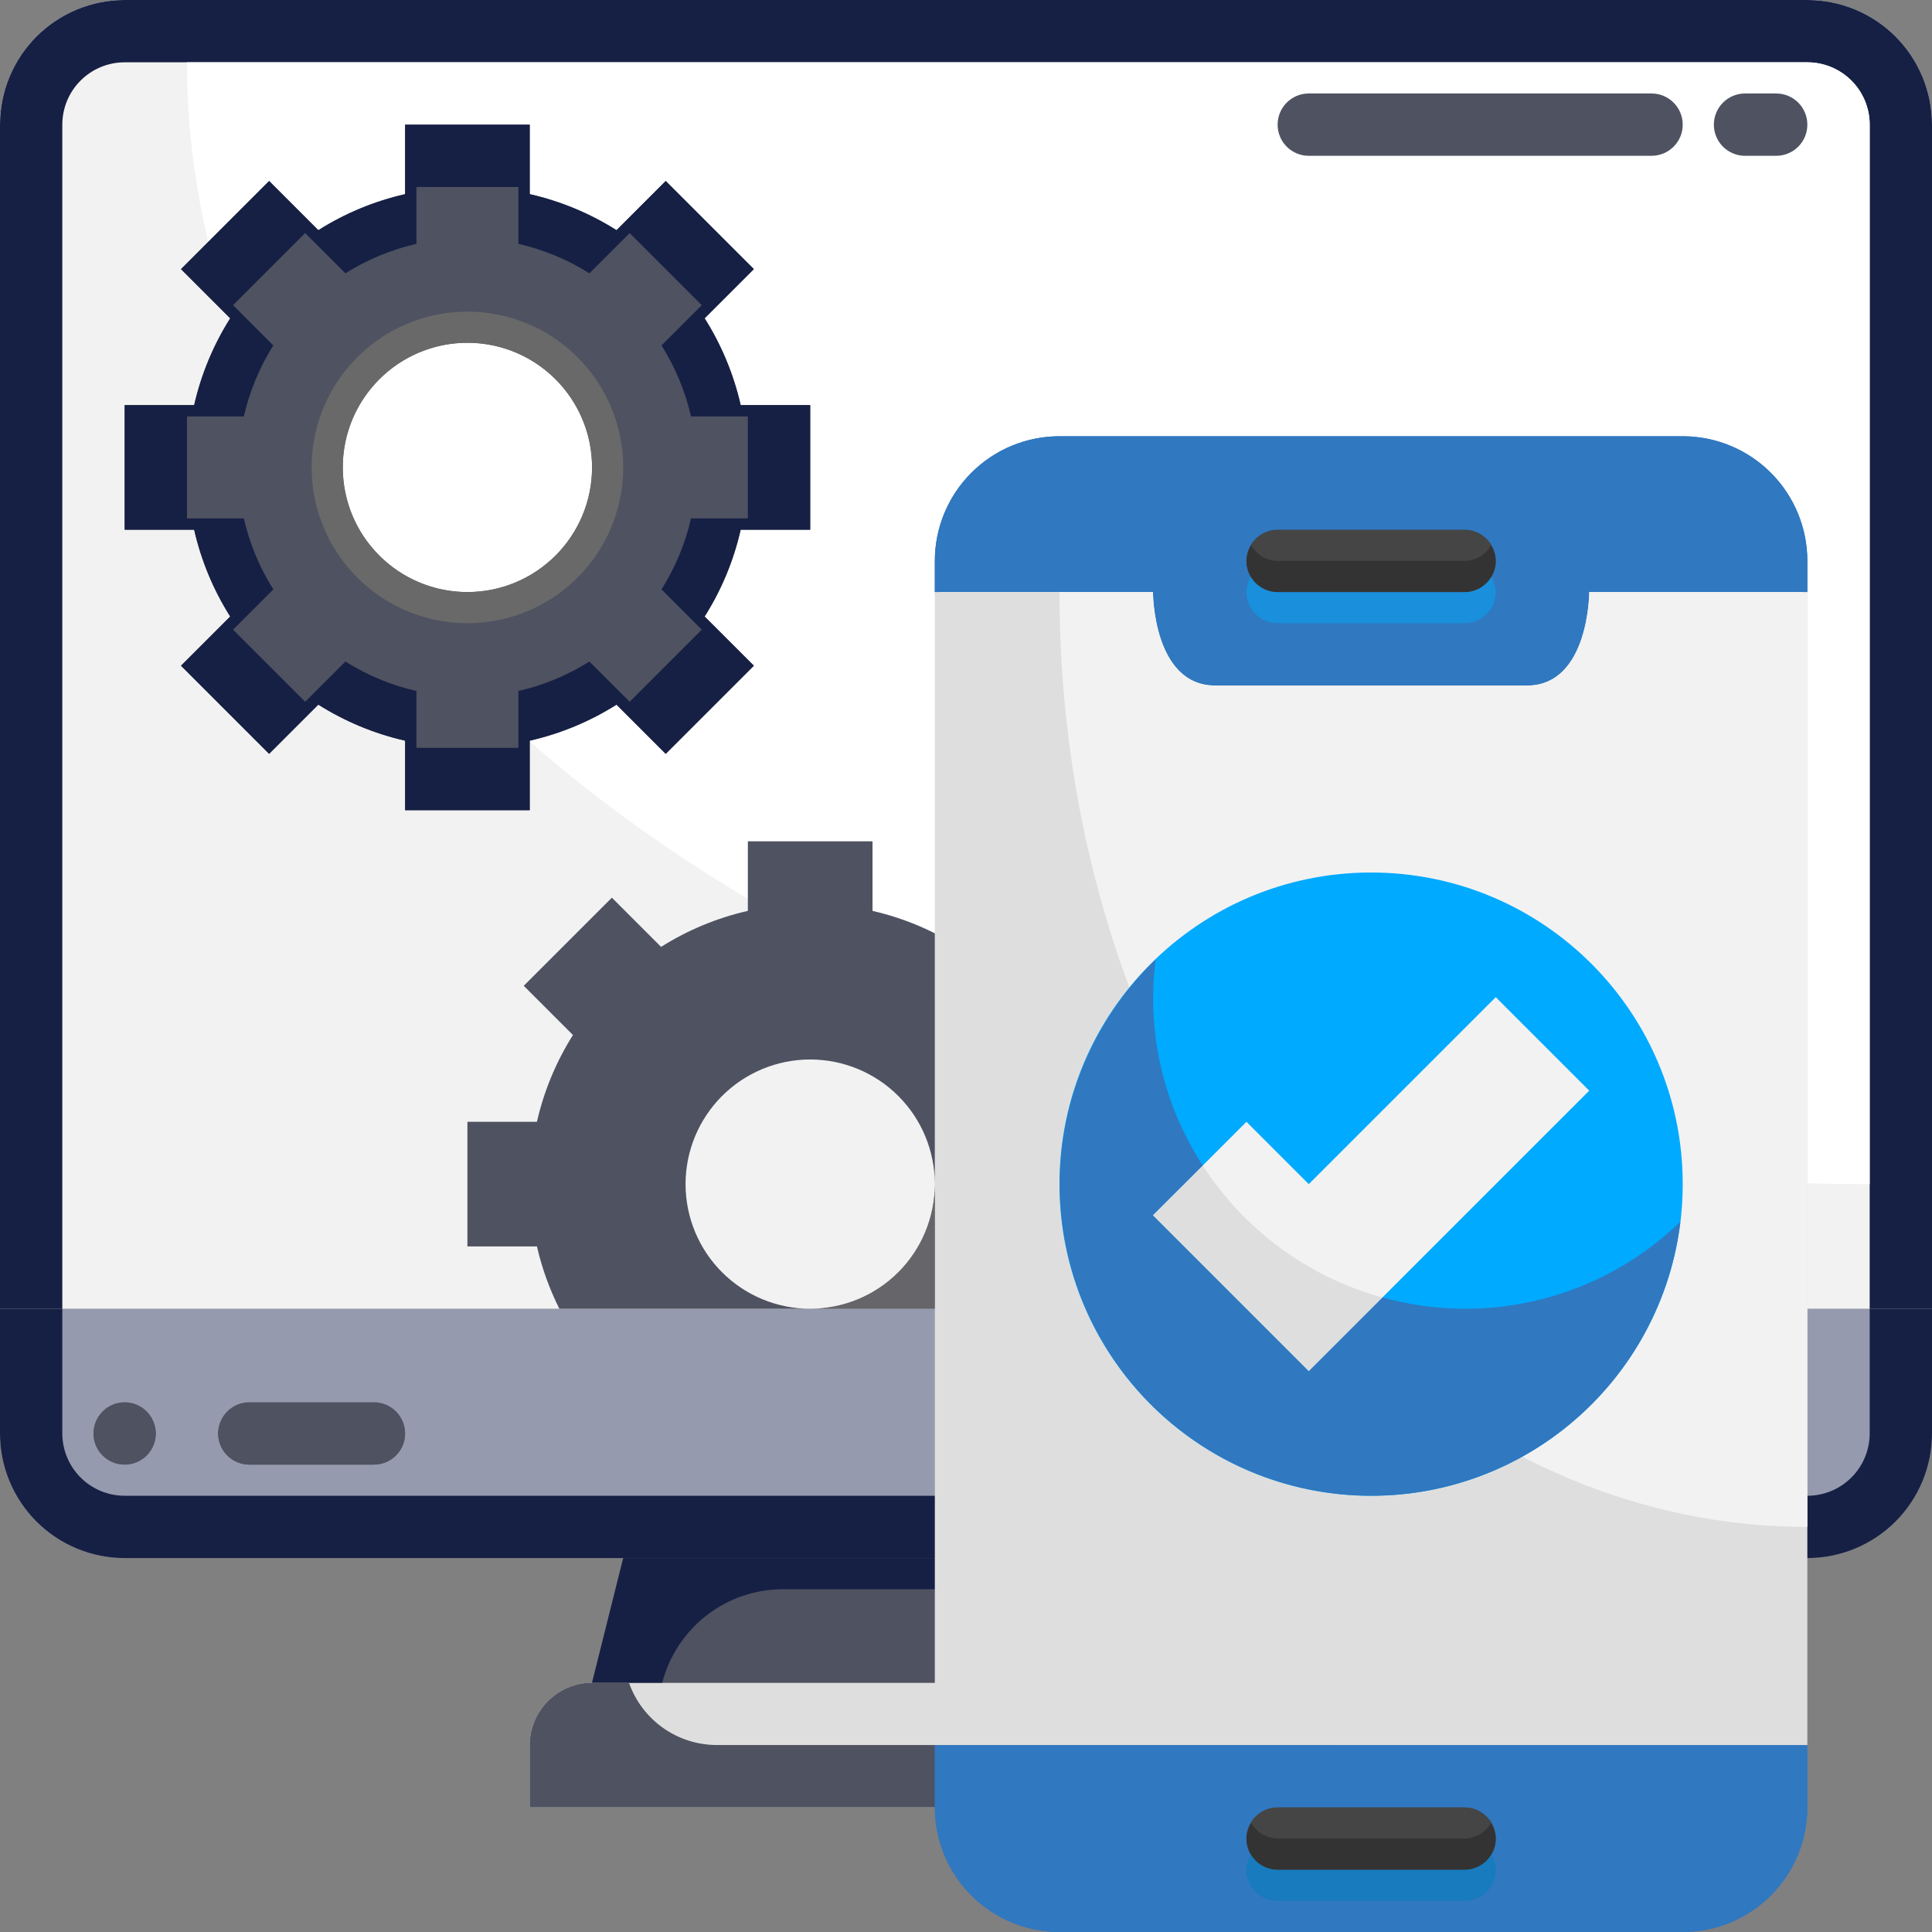 <svg xmlns="http://www.w3.org/2000/svg" width="75" height="75" viewBox="0 0 75 75" fill="none"><rect x="0" y="0" width="75" height="75" fill="#808080" stroke="none"/><g clip-path="url(#clip0_1682_21618)"><path d="M52.016 67.742V70.161H20.564V67.742C20.566 67.101 20.822 66.487 21.275 66.033C21.729 65.58 22.343 65.324 22.984 65.323H49.597C50.238 65.324 50.852 65.58 51.305 66.033C51.759 66.487 52.014 67.101 52.016 67.742Z" fill="#DEDEDE"></path><path d="M48.387 60.484L49.597 65.323H22.984L24.194 60.484H48.387Z" fill="#4E5261"></path><path d="M4.839 60.484C3.555 60.484 2.325 59.974 1.417 59.067C0.51 58.159 3.05176e-05 56.928 3.05176e-05 55.645V50.806H75V55.645C75 56.928 74.49 58.159 73.583 59.067C72.675 59.974 71.445 60.484 70.161 60.484H4.839Z" fill="#959AAE"></path><path d="M75 4.839V50.806H3.05176e-05V4.839C3.05176e-05 3.555 0.51 2.325 1.417 1.417C2.325 0.51 3.555 -6.10352e-05 4.839 -6.10352e-05H70.161C71.445 -6.10352e-05 72.675 0.51 73.583 1.417C74.49 2.325 75 3.555 75 4.839Z" fill="#F2F2F2"></path><path d="M30.391 61.694H48.69L48.387 60.484H24.194L22.984 65.323H25.709C25.977 64.284 26.583 63.365 27.43 62.708C28.277 62.051 29.319 61.694 30.391 61.694Z" fill="#162044"></path><path d="M24.416 65.323H22.984C22.343 65.324 21.729 65.58 21.275 66.033C20.822 66.487 20.566 67.101 20.564 67.742V70.161H52.016V67.742H27.823C27.074 67.74 26.345 67.507 25.735 67.074C25.125 66.641 24.664 66.029 24.416 65.323Z" fill="#4E5261"></path><path d="M72.581 50.806V55.645C72.581 56.287 72.326 56.902 71.872 57.356C71.418 57.81 70.803 58.065 70.161 58.065H4.839C4.197 58.065 3.582 57.81 3.128 57.356C2.674 56.902 2.419 56.287 2.419 55.645V50.806H3.05176e-05V55.645C3.05176e-05 56.928 0.51 58.159 1.417 59.067C2.325 59.974 3.555 60.484 4.839 60.484H70.161C71.445 60.484 72.675 59.974 73.583 59.067C74.49 58.159 75 56.928 75 55.645V50.806H72.581Z" fill="#162044"></path><path d="M70.161 -6.10352e-05H4.839C3.555 -6.10352e-05 2.325 0.51 1.417 1.417C0.51 2.325 3.05176e-05 3.555 3.05176e-05 4.839V50.806H2.419V4.839C2.419 4.197 2.674 3.582 3.128 3.128C3.582 2.674 4.197 2.419 4.839 2.419H70.161C70.803 2.419 71.418 2.674 71.872 3.128C72.326 3.582 72.581 4.197 72.581 4.839V50.806H75V4.839C75 3.555 74.49 2.325 73.583 1.417C72.675 0.51 71.445 -6.10352e-05 70.161 -6.10352e-05Z" fill="#162044"></path><path d="M70.161 2.419H7.258C7.258 26.492 36.474 45.968 72.581 45.968V4.839C72.581 4.197 72.326 3.582 71.872 3.128C71.418 2.674 70.803 2.419 70.161 2.419Z" fill="white"></path><path d="M4.839 56.855C5.507 56.855 6.048 56.313 6.048 55.645C6.048 54.977 5.507 54.435 4.839 54.435C4.171 54.435 3.629 54.977 3.629 55.645C3.629 56.313 4.171 56.855 4.839 56.855Z" fill="#4E5261"></path><path d="M4.839 55.645C4.63 55.643 4.425 55.586 4.245 55.48C4.066 55.374 3.917 55.222 3.814 55.04C3.699 55.221 3.635 55.43 3.629 55.645C3.629 55.966 3.756 56.274 3.983 56.501C4.21 56.727 4.518 56.855 4.839 56.855C5.16 56.855 5.467 56.727 5.694 56.501C5.921 56.274 6.048 55.966 6.048 55.645C6.043 55.43 5.979 55.221 5.863 55.04C5.76 55.222 5.612 55.374 5.432 55.48C5.252 55.586 5.047 55.643 4.839 55.645Z" fill="#4E5261"></path><path d="M14.516 54.435H9.677C9.009 54.435 8.468 54.977 8.468 55.645C8.468 56.313 9.009 56.855 9.677 56.855H14.516C15.184 56.855 15.726 56.313 15.726 55.645C15.726 54.977 15.184 54.435 14.516 54.435Z" fill="#4E5261"></path><path d="M14.516 55.645H9.677C9.469 55.643 9.264 55.586 9.084 55.48C8.905 55.373 8.756 55.222 8.653 55.04C8.537 55.221 8.473 55.43 8.468 55.645C8.468 55.966 8.595 56.274 8.822 56.501C9.049 56.727 9.357 56.855 9.677 56.855H14.516C14.837 56.855 15.145 56.727 15.371 56.501C15.598 56.274 15.726 55.966 15.726 55.645C15.72 55.43 15.656 55.221 15.541 55.04C15.438 55.222 15.289 55.373 15.109 55.48C14.93 55.586 14.725 55.643 14.516 55.645Z" fill="#4E5261"></path><path d="M36.29 67.742H70.161V70.161C70.161 71.445 69.651 72.675 68.744 73.583C67.837 74.49 66.606 75 65.323 75H41.129C39.846 75 38.615 74.49 37.708 73.583C36.8 72.675 36.29 71.445 36.29 70.161V67.742Z" fill="#3078C0"></path><path d="M70.161 21.774V22.984H61.694C61.694 22.984 61.694 26.613 59.274 26.613H47.178C44.758 26.613 44.758 22.984 44.758 22.984H36.29V21.774C36.29 20.491 36.8 19.26 37.708 18.353C38.615 17.445 39.846 16.935 41.129 16.935H65.323C66.606 16.935 67.837 17.445 68.744 18.353C69.651 19.26 70.161 20.491 70.161 21.774Z" fill="#3078C0"></path><path d="M70.161 22.984V67.742H36.29V22.984H44.758C44.758 22.984 44.758 26.613 47.178 26.613H59.274C61.694 26.613 61.694 22.984 61.694 22.984H70.161Z" fill="#DEDEDE"></path><path d="M47.178 26.613H59.274C61.694 26.613 61.694 22.984 61.694 22.984H44.758C44.758 22.984 44.758 26.613 47.178 26.613Z" fill="#3078C0"></path><path d="M65.323 72.581H41.129C39.846 72.581 38.615 72.071 37.708 71.163C36.8 70.256 36.29 69.025 36.29 67.742V70.161C36.29 71.445 36.8 72.675 37.708 73.583C38.615 74.49 39.846 75 41.129 75H65.323C66.606 75 67.837 74.49 68.744 73.583C69.651 72.675 70.161 71.445 70.161 70.161V67.742C70.161 69.025 69.651 70.256 68.744 71.163C67.837 72.071 66.606 72.581 65.323 72.581Z" fill="#3078C0"></path><path d="M61.694 22.984C61.694 22.984 61.694 26.613 59.274 26.613H47.177C44.758 26.613 44.758 22.984 44.758 22.984H41.129C41.129 43.043 54.114 59.274 70.161 59.274V22.984H61.694Z" fill="#F2F2F2"></path><path d="M41.129 19.355H65.323C66.393 19.356 67.433 19.714 68.278 20.37C69.123 21.027 69.725 21.947 69.991 22.984H70.161V21.774C70.161 20.491 69.651 19.26 68.744 18.353C67.837 17.445 66.606 16.935 65.323 16.935H41.129C39.846 16.935 38.615 17.445 37.708 18.353C36.8 19.26 36.29 20.491 36.29 21.774V22.984H36.461C36.726 21.947 37.329 21.027 38.174 20.37C39.019 19.714 40.059 19.356 41.129 19.355Z" fill="#3078C0"></path><path d="M53.226 58.065C59.907 58.065 65.323 52.649 65.323 45.968C65.323 39.287 59.907 33.871 53.226 33.871C46.545 33.871 41.129 39.287 41.129 45.968C41.129 52.649 46.545 58.065 53.226 58.065Z" fill="#00AAFF"></path><path d="M44.758 47.177L50.806 53.226L61.694 42.339L58.065 38.71L50.806 45.968L48.387 43.548L44.758 47.177Z" fill="#F2F2F2"></path><path d="M31.452 20.564V15.726H28.753C28.481 14.532 28.008 13.393 27.354 12.357L29.265 10.447L25.843 7.026L23.933 8.936C22.898 8.282 21.759 7.809 20.564 7.537V4.839H15.726V7.537C14.532 7.809 13.393 8.282 12.357 8.936L10.447 7.026L7.026 10.447L8.936 12.357C8.282 13.393 7.81 14.532 7.537 15.726H4.839V20.564H7.537C7.81 21.759 8.282 22.898 8.936 23.933L7.026 25.843L10.447 29.264L12.357 27.354C13.393 28.008 14.532 28.481 15.726 28.753V31.451H20.564V28.753C21.759 28.481 22.898 28.008 23.933 27.354L25.843 29.264L29.265 25.843L27.354 23.933C28.008 22.898 28.481 21.759 28.753 20.564H31.452Z" fill="#4E5261"></path><path d="M18.145 22.984C20.817 22.984 22.984 20.817 22.984 18.145C22.984 15.473 20.817 13.306 18.145 13.306C15.473 13.306 13.306 15.473 13.306 18.145C13.306 20.817 15.473 22.984 18.145 22.984Z" fill="white"></path><path d="M18.145 12.097C16.949 12.097 15.78 12.451 14.785 13.116C13.79 13.781 13.015 14.725 12.557 15.831C12.099 16.936 11.98 18.152 12.213 19.325C12.446 20.498 13.022 21.576 13.868 22.422C14.714 23.268 15.792 23.844 16.965 24.077C18.139 24.311 19.355 24.191 20.46 23.733C21.565 23.275 22.51 22.5 23.174 21.505C23.839 20.511 24.194 19.341 24.194 18.145C24.194 16.541 23.556 15.003 22.422 13.868C21.288 12.734 19.749 12.097 18.145 12.097ZM18.145 22.984C17.188 22.984 16.253 22.7 15.457 22.168C14.661 21.637 14.041 20.881 13.675 19.997C13.309 19.113 13.213 18.14 13.399 17.201C13.586 16.262 14.047 15.4 14.724 14.724C15.4 14.047 16.263 13.586 17.201 13.399C18.14 13.213 19.113 13.309 19.997 13.675C20.881 14.041 21.637 14.661 22.168 15.457C22.7 16.253 22.984 17.188 22.984 18.145C22.984 19.428 22.474 20.659 21.567 21.567C20.659 22.474 19.428 22.984 18.145 22.984Z" fill="#696969"></path><path d="M31.452 20.564V15.726H28.753C28.481 14.532 28.008 13.393 27.354 12.357L29.265 10.447L25.843 7.026L23.933 8.936C22.898 8.282 21.759 7.809 20.564 7.537V4.839H15.726V7.537C14.532 7.809 13.393 8.282 12.357 8.936L10.447 7.026L7.026 10.447L8.936 12.357C8.282 13.393 7.81 14.532 7.537 15.726H4.839V20.564H7.537C7.81 21.759 8.282 22.898 8.936 23.933L7.026 25.843L10.447 29.264L12.357 27.354C13.393 28.008 14.532 28.481 15.726 28.753V31.451H20.564V28.753C21.759 28.481 22.898 28.008 23.933 27.354L25.843 29.264L29.265 25.843L27.354 23.933C28.008 22.898 28.481 21.759 28.753 20.564H31.452ZM27.243 24.444L24.444 27.243L22.881 25.68C22.033 26.215 21.101 26.602 20.124 26.825V29.032H16.166V26.825C15.189 26.602 14.257 26.215 13.409 25.68L11.846 27.243L9.047 24.444L10.61 22.881C10.075 22.033 9.689 21.101 9.466 20.124H7.258V16.166H9.466C9.689 15.189 10.075 14.257 10.61 13.409L9.047 11.846L11.846 9.047L13.409 10.61C14.257 10.075 15.189 9.689 16.166 9.466V7.258H20.124V9.466C21.101 9.689 22.033 10.075 22.881 10.61L24.444 9.047L27.243 11.846L25.68 13.409C26.215 14.257 26.602 15.189 26.825 16.166H29.032V20.124H26.825C26.602 21.101 26.215 22.033 25.68 22.881L27.243 24.444Z" fill="#162044"></path><path d="M26.613 45.968C26.613 44.684 27.123 43.454 28.03 42.546C28.938 41.639 30.168 41.129 31.452 41.129C32.735 41.129 33.966 41.639 34.873 42.546C35.781 43.454 36.29 44.684 36.29 45.968V36.231C35.522 35.845 34.709 35.553 33.871 35.36V32.661H29.032V35.36C27.838 35.632 26.699 36.105 25.663 36.758L23.753 34.848L20.332 38.269L22.242 40.179C21.589 41.215 21.116 42.354 20.844 43.548H18.145V48.387H20.844C21.037 49.225 21.329 50.038 21.715 50.806H31.452C30.168 50.806 28.938 50.297 28.03 49.389C27.123 48.482 26.613 47.251 26.613 45.968Z" fill="#4E5261"></path><path d="M31.452 50.806H36.29V45.968C36.29 47.251 35.781 48.482 34.873 49.389C33.966 50.297 32.735 50.806 31.452 50.806Z" fill="#8E8D92"></path><path d="M64.113 3.629H50.806C50.138 3.629 49.597 4.171 49.597 4.839C49.597 5.507 50.138 6.048 50.806 6.048H64.113C64.781 6.048 65.323 5.507 65.323 4.839C65.323 4.171 64.781 3.629 64.113 3.629Z" fill="#4E5261"></path><path d="M68.952 3.629H67.742C67.074 3.629 66.532 4.171 66.532 4.839C66.532 5.507 67.074 6.048 67.742 6.048H68.952C69.62 6.048 70.161 5.507 70.161 4.839C70.161 4.171 69.62 3.629 68.952 3.629Z" fill="#4E5261"></path><path d="M53.665 50.367L50.806 53.226L44.758 47.177L46.694 45.248C45.151 42.884 44.501 40.048 44.861 37.248C43.462 38.589 42.407 40.247 41.783 42.081C41.158 43.915 40.984 45.872 41.275 47.788C41.565 49.703 42.312 51.521 43.451 53.088C44.591 54.655 46.091 55.925 47.824 56.791C49.557 57.657 51.473 58.094 53.41 58.065C55.347 58.036 57.249 57.542 58.956 56.624C60.662 55.706 62.123 54.392 63.215 52.792C64.307 51.192 64.999 49.352 65.232 47.429C63.728 48.884 61.87 49.921 59.843 50.437C57.815 50.952 55.687 50.928 53.671 50.367H53.665Z" fill="#3078C0"></path><path d="M50.806 53.226L53.665 50.367C50.79 49.577 48.308 47.755 46.694 45.248L44.758 47.177L50.806 53.226Z" fill="#DEDEDE"></path><path d="M56.855 70.161H49.597C48.929 70.161 48.387 70.703 48.387 71.371C48.387 72.039 48.929 72.581 49.597 72.581H56.855C57.523 72.581 58.065 72.039 58.065 71.371C58.065 70.703 57.523 70.161 56.855 70.161Z" fill="#454545"></path><path d="M56.855 72.581H49.597C49.388 72.578 49.184 72.521 49.004 72.415C48.824 72.309 48.675 72.157 48.572 71.976C48.457 72.157 48.393 72.366 48.387 72.581C48.387 72.901 48.515 73.209 48.741 73.436C48.968 73.663 49.276 73.79 49.597 73.79H56.855C57.176 73.79 57.483 73.663 57.71 73.436C57.937 73.209 58.065 72.901 58.065 72.581C58.059 72.366 57.995 72.157 57.88 71.976C57.777 72.157 57.628 72.309 57.448 72.415C57.268 72.521 57.064 72.578 56.855 72.581Z" fill="#177BBD"></path><path d="M56.855 20.564H49.597C48.929 20.564 48.387 21.106 48.387 21.774C48.387 22.442 48.929 22.984 49.597 22.984H56.855C57.523 22.984 58.065 22.442 58.065 21.774C58.065 21.106 57.523 20.564 56.855 20.564Z" fill="#454545"></path><path d="M56.855 22.984H49.597C49.388 22.982 49.184 22.924 49.004 22.818C48.824 22.712 48.675 22.561 48.572 22.379C48.457 22.56 48.393 22.769 48.387 22.984C48.387 23.305 48.515 23.612 48.741 23.839C48.968 24.066 49.276 24.194 49.597 24.194H56.855C57.176 24.194 57.483 24.066 57.71 23.839C57.937 23.612 58.065 23.305 58.065 22.984C58.059 22.769 57.995 22.56 57.88 22.379C57.777 22.561 57.628 22.712 57.448 22.818C57.268 22.924 57.064 22.982 56.855 22.984Z" fill="#1A8FDB"></path><path d="M56.855 21.774H49.597C49.388 21.772 49.184 21.715 49.004 21.608C48.824 21.502 48.675 21.351 48.572 21.169C48.457 21.35 48.393 21.559 48.387 21.774C48.387 22.095 48.515 22.403 48.741 22.63C48.968 22.856 49.276 22.984 49.597 22.984H56.855C57.176 22.984 57.483 22.856 57.71 22.63C57.937 22.403 58.065 22.095 58.065 21.774C58.059 21.559 57.995 21.35 57.88 21.169C57.777 21.351 57.628 21.502 57.448 21.608C57.268 21.715 57.064 21.772 56.855 21.774Z" fill="#333333"></path><path d="M56.855 71.371H49.597C49.388 71.369 49.184 71.311 49.004 71.205C48.824 71.099 48.675 70.948 48.572 70.766C48.457 70.947 48.393 71.156 48.387 71.371C48.387 71.692 48.515 71.999 48.741 72.226C48.968 72.453 49.276 72.581 49.597 72.581H56.855C57.176 72.581 57.483 72.453 57.71 72.226C57.937 71.999 58.065 71.692 58.065 71.371C58.059 71.156 57.995 70.947 57.88 70.766C57.777 70.948 57.628 71.099 57.448 71.205C57.268 71.311 57.064 71.369 56.855 71.371Z" fill="#333333"></path><path d="M36.29 45.968C36.29 47.251 35.781 48.482 34.873 49.389C33.966 50.297 32.735 50.806 31.452 50.806H36.29V45.968Z" fill="#666569"></path></g><defs><clipPath id="clip0_1682_21618"><rect width="75" height="75" fill="white"></rect></clipPath></defs></svg>